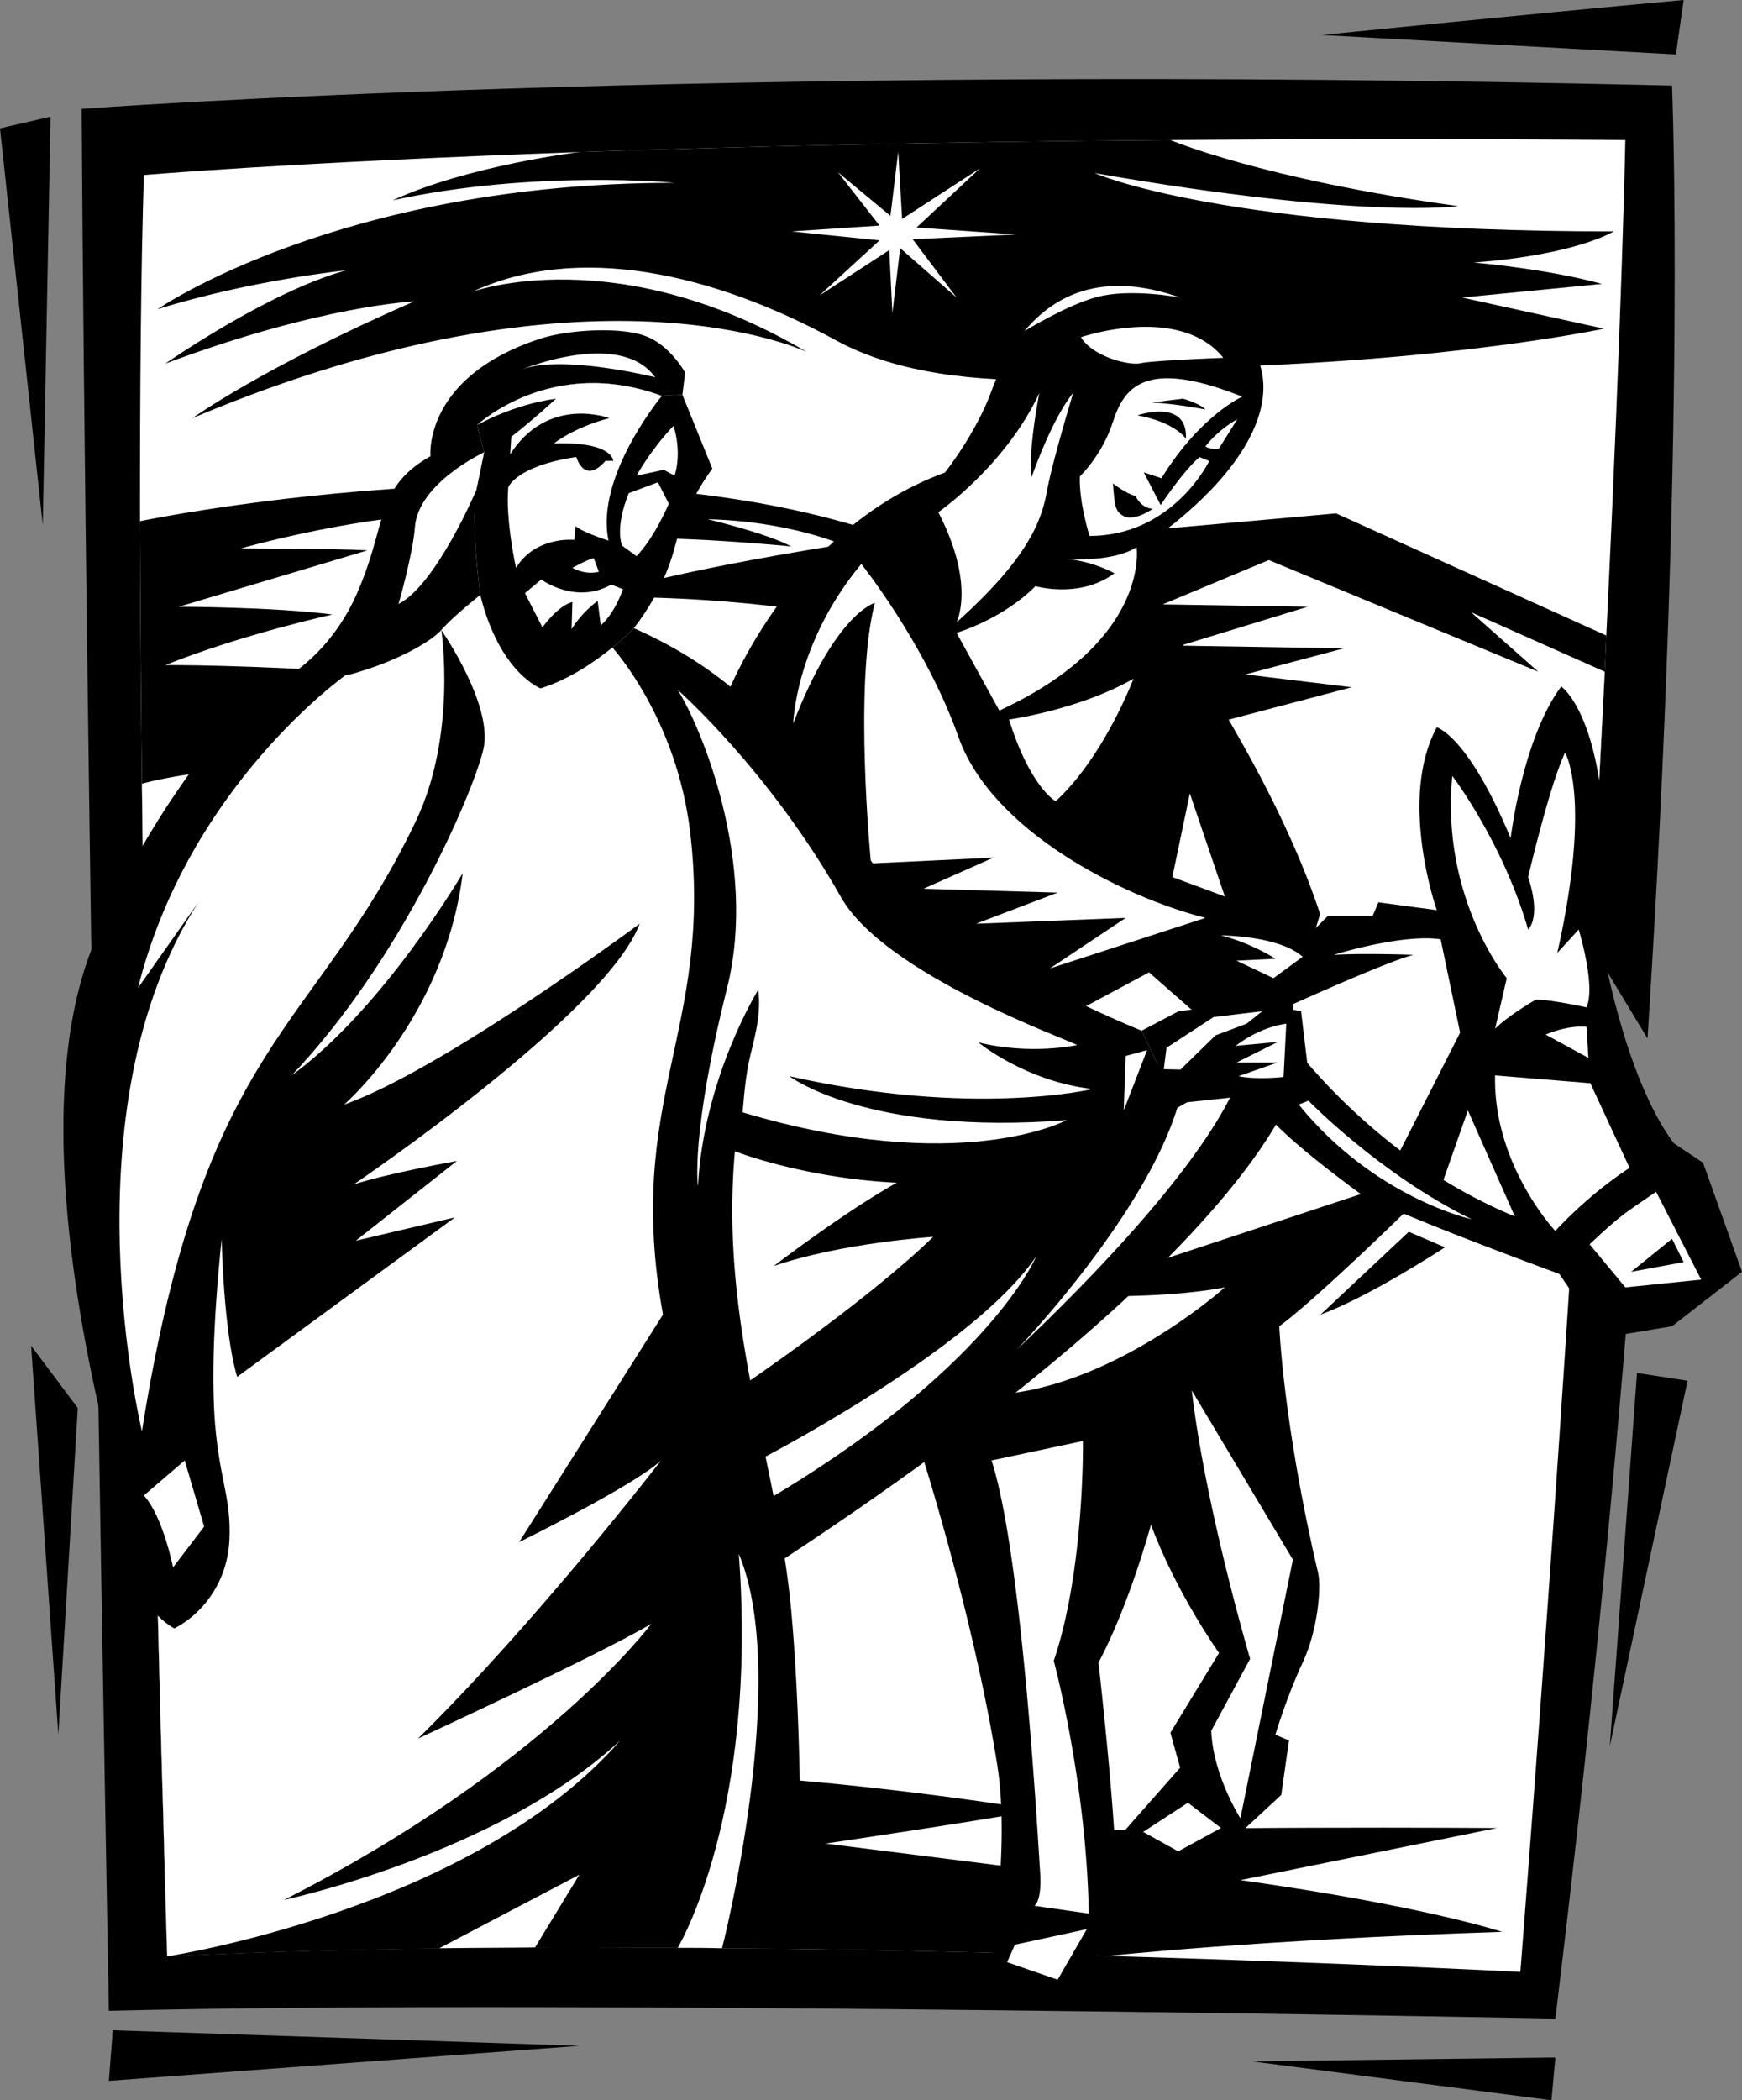<svg xmlns="http://www.w3.org/2000/svg" width="448" height="540"><rect width="100%" height="100%" fill="#808080" stroke="none"/><path d="M21 28s157.977-11.977 409-6c0 0 3.777 88.348-6.297 245L411 246s11.648 36.98 11.402 41C417.758 353.488 410.7 431.281 400 519c0 0-253.023-4.977-372-2 0 0-6.023-323.977-7-489m7 507 1-13 120 4zM8 346l12 16-5 84zM0 33l13-3-2 105zM433 0l-2 14-91-5s48.977-4.977 93-9m-12 353 13 2-20 94zm-21 176-1 11-77-10zm0 0"/><path fill="#fff" d="m345 309.098-196.7-3.301L38.103 304C37.008 247.285 36.137 186.64 36 134c-.02-34.11.242-64.863 1-89 0 0 37.156-3.223 112-5.902 39.914-1.375 90.55-2.614 152-3.098 35.387-.281 74.383-.313 117 0 0 0-.816 43.422-4.898 127.398-.106 3.028-.258 6.141-.399 9.301-1.887 38.102-4.406 83.969-7.8 137.399l-59.903-1"/><path fill="#fff" d="m148.3 305.797 196.7 3.3 59.902 1C401.336 367.192 396.766 432.946 391 507c0 0-44.531-2.309-106-4.102a4552.67 4552.67 0 0 0-79.398-1.8 1671.93 1671.93 0 0 0-19.899-.2 530.096 530.096 0 0 0-11.402-.101c-12.2-.11-24.465-.129-36.7-.098-8.234.059-16.472.13-24.601.2-24.426.355-48.129 1.015-70 2.101 0 0-.473-14.625-1.098-39-.414-13.488-.851-30-1.3-48.602A17336.5 17336.5 0 0 1 38.102 304l110.199 1.797"/><path d="M41.902 464C42.527 488.375 43 503 43 503c74.445-3.754 169.883-2.29 242-.102 0 0 38.645-4.207 101.3-6.199 0 0-19.991-6.676-67.3-13.3L385 470s-86.023-.645-122.7 1.398l24.7 12L212.3 474s36.009-5.309 54.7-8.602c0 0-60.691-10.043-102.7-9.398-41.991.691-122.398 8-122.398 8M101 51.5c36.375-7.93 72.5-4.5 72.5-4.5-86.023.023-133 32.5-133 32.5 23.977-7.477 48.5-10 48.5-10-20.023 5.523-46.5 24-46.5 24 39.977-14.977 64-16 64-16-39.023 17.023-57 30-57 30 102.977-43.477 158-17 158-17-49.023-28.977-86-15.5-86-15.5 26.977-12.477 61.477-4.977 93.5 12.5 31.977 17.523 83.426 7.242 93 7 64.977-1.477 104.5-10 104.5-10l-36.5-8 36-3.5c-14.523-3.977-33-5.5-33-5.5 26.477-1.977 36-8 36-8-100.023.023-133.5-15-133.5-15C350.477 56.523 375 53 375 53c-50.523-6.977-74-17-74-17-61.45.484-112.086 1.723-152 3.098 0 0-28.523 3.425-48 12.402m244 257.598 59.902 1c3.395-53.43 5.914-99.297 7.801-137.399.14-3.16.293-6.273.399-9.3L343.602 132l-75.301 6.7L255 150l-49.398 42L148.3 305.797l196.699 3.3"/><path d="M38.102 304c-.551-28.332-1.04-57.66-1.399-86.5-.074-5.328-.137-10.668-.203-16-.25-23.273-.418-46.04-.5-67.5 0 0 124.309-25.977 203 8l16 8-49.398 42L148.3 305.797 38.1 304"/><path fill="#fff" d="M404.902 310.098c3.395-53.43 5.914-99.297 7.801-137.399l-34.402-15.3 17.3 15.3-69.3-28.699L299 155.398l37.3.602-32.698 10 42 .7-25.301 6.698 27.3 3.301-35.3 9.301L345 309.098l59.902 1M132 133c-26.523-4.477-70 8-70 8s24.477.023 32.5.5L46 156s23.977.023 39.5 2c0 0-23.023 5.023-43 13 0 0 89.477-.477 152.5 18.5l4.5-7 22.5-23s-28.523-6.477-69.5-6c0 0 16.477-5.977 64-13.5 0 0-13.523-5.977-34.5-6.5 0 0 14.977 3.523 21.5 7 0 0-29.023-2.977-50-2L132 133"/><path d="m337.5 239.5 4-4H353l1.5-3.5 15 2s-10.023-28.477 0-47c0 0 7.977 2.023 19 28.5 0 0 2.977-25.477 13-39 0 0 14.977 10.023 10.5 66 0 0 5.477 34.023 18.5 51.5l7.5 5 10 28-18 14-15 2.5-4.5-2-9.5-14s-24.523-8.977-40-15.5c0 0-22.523 22.023-32 29 0 0 .977 25.023 10 63.5.805 3.57-.023 14.523-4 23-4.023 8.523-7 18.5-7 18.5l3.5 1.5-2 14L316 474l-14.5 5.5-13-8 15-17-2.5-9 12.5-20.5s-11.023-15.477-17.5-33c0 0-5.523 20.523-13.5 35.5 0 0 5.977 51.523 4.5 66L276 514l-21.5-8s5.367-30.457 2-52c-6.332-40.012-20.5-83.5-20.5-83.5l7-127.102 94.5-3.898"/><path fill="#fff" d="M419.102 300.297c-5.332 3.488-12.082 8.746-19.102 16.203 0 0-16.023-16.977-15.5-40l24.5 2 10.102 21.797m-29.5 12.5c-6.633-2.735-12.747-5.942-18.399-9.399L377.5 285.5l12.102 27.297m19.198 7.101c3.329-3.164 7.024-6.48 9.7-8.398a363.77 363.77 0 0 1 7.402-5.102L437.5 329l-19.5 2-9.2-11.102M280 492l-14-2s1.977-.977 1.5-8.5c-.523-7.477-4.523-81.477-12.5-106l23.5-5s.477 33.023-7.5 56.5c0 0 8.477 31.523 9 65m26.5-134.5 26 43.5-13.5 66.5s-7.023-10.977-7.5-22.5l10-18.5s-11.523-38.977-15-69M252 332s38.977 3.523 63-1c0 0-34.023 30.523-67 27.5l4-26.5m73.5-46c4.477 6.523 24.5 21 24.5 21l-56 18.5s22.477-23.477 31.5-39.5m-2.5-23.5s32.477-14.977 40.5-17c0 0-12.523-.477-20.5 0 0 0 17.477-5.477 27.5-4l5 24L359 298l-36-35.5m85-3.5s-9.023-1.977-13-2c0 0-7.023 4.023-10.5 7.5l3-13s-17.023-20.477-14-52c0 0 12.977 17.023 19.5 39.5 0 0 3.477-2.977 0-13.5 0 0 5.477-23.477 9.5-32 0 0 6.977 11.523-2 51.5l5.5-6s4.477 14.523 2 20"/><path d="M425.902 306.398a363.77 363.77 0 0 0-7.402 5.102c-2.676 1.918-6.371 5.234-9.7 8.398a280.57 280.57 0 0 0-7.8 7.602s-24.523-8.977-40-15.5l-11-5s-20.023-14.477-24.5-21l-9.5-21.5 11.5-2.5s15.367 23.902 43.703 41.398c5.652 3.457 11.766 6.664 18.399 9.399A107.811 107.811 0 0 0 400 316.5c7.02-7.457 13.77-12.715 19.102-16.203C425.93 295.747 430.5 294 430.5 294l7.5 5s-5.105 2.848-12.098 7.398"/><path fill="#fff" d="m272 509-13-4.5 2-4.5 18.5-4-7.5 13m33.5-45.5 8.5 6.5-11 6-9-5 11.5-7.5m31-180.5s18.477 19.023 42 30.5c0 0-25.023-5.477-44.5-29.5l2.5-1"/><path d="m419.5 327 10.5-8.5 3 6zm0 0"/><path fill="#fff" d="M397.5 266s5.477-2.477 10.5-2l.5 8-11-6"/><path d="m362.3 316.7 9.302 4s-19.293 12.655-32 17.3l22.699-21.3M333.5 277.5s-8.523 43.023-136 126l-2.7-16.402-1.698-10.598-3.2-19.5-12.601-78L172 246l14-65s15.977-44.477 57-59.5c0 0 7.977-9.977 12-21 1.477-4.102 4.102-10.125 8.5-15.402 7.36-8.887 19.664-15.762 40-8.598 32.477 11.523 25.477 37.523-4 60 0 0-3.023 16.023.5 22.5 3.477 6.523 27.977 41.023 39.5 76l-7 23 1 19.5"/><path fill="#fff" d="M319.5 102s-10.773 4.773-20.797 21l-4.5-1.5 4.297 8.297s5.977-9.024 10-12.297l2.5 1s-9.273 19.273-30.797 19.297c0 0-2.726-8.524-2.5-15.297 0 0 5.774-5.477 8.5-14 2.774-8.477 7.774-16.727 33.297-6.5M314 240.5s14.977.023 21 5.5l-7.5 5.5-9.5-4.5 10-.5s-6.023-3.977-14-6"/><path d="m311 118.5-2.5-1c-4.023 3.273-10 12.297-10 12.297l-4.297-8.297 4.5 1.5c10.024-16.227 20.797-21 20.797-21l-1.297 5.797-4.703 7.5-2.5 3.203"/><path d="M292.5 106.797s12.977-4.524 12.5 6c0 0-2.773-4.274-12.5-6m3.703-3.297 8-1s4.524 1.273 5.797 2.797c0 0-7.523-1.524-13.797-1.797m-10 20.797s3.524 2.726 5.797 3.203c0 0 1.477 3.273 4.5 3.297 0 0-4.523 3.226-7.297 2-2.726-1.274-2.476-3.274-3-8.5"/><path fill="#fff" d="M282 76.398c-7.54 1.98-18.5 8.7-18.5 8.7 7.36-8.887 19.664-15.762 40-8.598 0 0-12.855-2.477-21.5-.102m-87.2 310.7-1.698-10.598s56.875-28.977 73.398-53.5c0 0-12.191 29.55-71.7 64.098M177.3 279l12.602 78s32.575-21.977 50.098-39c0 0-23.523 1.523-41 7.5 0 0 21.477-16.477 35.5-23.5 0 0-40.188-8.027-57.2-23m26.7-93s.477-20.477 17.5-41c0 0 16.477 20.523 25 44.5 8.477 24.023 41.977 41.023 63.5 46.5l-40 13 19.5-13-38.5 1.5 21-8-34.5-1 18-8L224 222s-4.523-45.977 1-67c0 0-10.023 2.523-21 31"/><path fill="#fff" d="M259.5 185s17.977-2.477 32-10.5c0 0-7.523 20.023-20 31.5 0 0-6.523-3.477-12-21m42 40.5L306 204l9 26.5zm-27.2-81.8s11.677.991 18-3c0 0 3.677 23.991-35.3 42l-11-20s11.645-3.345 20.3-12c0 0 11.345 3.323 20.302-3.302 0 0-5.293-3.043-12.301-3.699M246 160s4.977-9.645-4.7-28.3c0 0 17.345-12.009 26-30.7 0 0-2.991 15.023-2 21.7 0 0 5.009-14.677 10.7-21.7 0 0-5.355 17.691-6.7 25-1.323 7.355-4.323 17.023-23.3 34m32-73.3s25.309-8.677 36.602 5.3c0 0-18.293.691-21.301 1.398-2.992.625-12.324-1.707-15.301-6.699M275 261l20.5-11 24.5 21.5s.977 19.023-58.5 75.5c0 0 38.477-39.977 43-69.5L275 261m35-146.203s1.477.976 3.5.5l4.703-7.5s-4.726 2.476-8.203 7M36.5 201.5c.066 5.332.129 10.672.203 16a225.123 225.123 0 0 1 11.899-18.402c-3.125.425-8.567 1.425-12.102 2.402"/><path d="M30.3 381.7c-10.495-39.188-22.882-103.458-4.8-142.2 3.68-7.914 7.57-15.715 11.203-22a225.123 225.123 0 0 1 11.899-18.402C60.632 182.734 69.5 176.5 69.5 176.5a93.44 93.44 0 0 0 20.602-3.102c12.93-3.53 21.32-8.976 23.398-11.398 2.977-3.477 10-9 10-9 4.977 20.023 15.5 24 15.5 24 7.313-2.234 14.012-6.879 18.5-10.5 3.39-2.793 5.5-5 5.5-5 35.977 16.023 44.477 38.523 61.5 60.5 16.977 22.023 69.102 43 69.102 43L303 284.7C251.645 320.69 189 296 189 296c-4.023 45.355 11.309 80.691 14.602 119.398 3.375 38.625 2 85.7 2 85.7a1671.93 1671.93 0 0 0-19.899-.2 530.096 530.096 0 0 0-11.402-.101c-12.2-.11-24.465-.129-36.7-.098-8.234.059-16.472.13-24.601.2-24.426.355-48.129 1.015-70 2.101 0 0-.473-14.625-1.098-39-.414-13.488-.851-30-1.3-48.602 0 0-4.914-13.562-10.301-33.699"/><path d="M123.5 153s-2.523-19.227-1-27l2-9.703-1.797-7s19.024-18.024 47.5-7.5l5.297-.297.703-5.703s-3.976-7.274-10.5-9.5c-6.476-2.274-19.476-1.524-26.5.703-30.48 9.828-28.5 30.297-28.5 30.297-14.476 8.226-10.976 17.476-19 35.5C83.727 170.773 69.5 176.5 69.5 176.5a93.44 93.44 0 0 0 20.602-3.102c12.93-3.53 21.32-8.976 23.398-11.398 2.977-3.477 10-9 10-9"/><path d="M163 161.5s-2.11 2.207-5.5 5c-4.488 3.621-11.188 8.266-18.5 10.5 0 0-10.523-3.977-15.5-24 0 0-2.523-19.227-1-27l2-9.703-1.797-7s19.024-18.024 47.5-7.5l5.297-.297 7.703 19s-6.726 8.523-9.703 20.297C170.477 152.523 163 161.5 163 161.5m140 123.2-9.398-19.7 9.5-5s18.875-2.645 31.5 0L337 280l-31.7 3.398-2.3 1.301M40.602 415.398s1.28 1.512 4.199 3.301C51.113 415.523 58.395 407.801 59 396c.508-10.8-2.488-15.297-3.7-30l-13 6.398-12 9.301c5.388 20.137 10.302 33.7 10.302 33.7"/><path fill="#fff" d="M75 276.5c23.645-17.219 44-52 44-52-4.523 37.023-30.5 59.5-30.5 59.5 25.477-8.977 76-46.5 76-46.5-8.523 23.023-73.5 67-73.5 67 9.477-2.977 26.5-6 26.5-6l-26 20.5 25.5-6-56 41c-3.523-11.477-4-35.5-4-35.5-2.418 23.555-2.441 37.781-1.7 47.5 1.212 14.703 4.208 19.2 3.7 30-.605 11.8-7.887 19.523-14.2 22.7-2.917-1.79-4.198-3.302-4.198-3.302.449 18.602.886 35.114 1.3 48.602.625 24.375 1.098 39 1.098 39s78.477-11.977 116.5-55.5c-31.547 29.27-86.5 41-86.5 41 66.977-33.977 94.5-71 94.5-71-13.523 8.023-60 29.5-60 29.5 30.477-29.977 62.5-71.5 62.5-71.5-7.023 6.523-36.5 21-36.5 21l37-58.5c-10.023-55.477 12.977-72.977 7-124-3.496-29.48-20-47.5-20-47.5-4.488 3.621-11.188 8.266-18.5 10.5 0 0-10.523-3.977-15.5-24 0 0-7.023 5.523-10 9 0 0 13.477 19.355 10.8 30.7-2.655 11.323-21.323 54.491-49.3 83.8m62.602 224.2c-8.235.058-16.473.128-24.602.198L149 482l-11.398 18.7M190 399.5c5.016 66.965-15.7 101.297-15.7 101.297 3.798-.004 7.579.023 11.403.101 0 0 17.774-69.375 4.297-101.398"/><path fill="#fff" d="M174.3 177.398s23.462 20.559 42 53.301c11.345 19.992 58.677 36.656 60.7 38 0 0-12.023 2.656-25.398-.699 0 0 12.043 10.023 29.398 12 0 0-30.691 7.355-78-3.3 0 0 19.977 15.323 71.3 11.3 0 0-27.323 14.691-83.3-2 0 0 .477-7.477 1.5-12.5.977-4.977 3.477-11.977 2.5-19 0 0-14.023 22.523-15.5 50.5 0 0-2-13.063 7.5-51 7.977-31.977-6.691-67.145-12.7-76.602M289.5 271.5l5.5-1.5-6 15.5zM89 173.5S48.477 202.023 35.5 254L51 232c-34.523 53.523-14.5 136-14.5 136C52.477 267.023 80.977 265.523 107 211c10.578-22.2 6.5-49 6.5-49-2.078 2.422-10.469 7.867-23.398 11.398m41.398-61.101-.297 4.5c9.774-15.274 25.5-9.297 25.5-9.297-9.476 2.523-14.203 6.5-14.203 6.5 15.227-.477 15.203 4.5 15.203 4.5h-2c-5.476 6.273-7.5-1-7.5-1-15.476 2.273-17.5 7.797-17.5 7.797-.726 8.476 2 20.703 2 20.703 5.024-8.227 15-7.203 15-7.203l.297-3.5c2.227 1.726 8.5 3.703 8.5 3.703-3.523-16.477 13.703-37.203 13.703-37.203-28.476-10.524-47.5 7.5-47.5 7.5s9.024-5.274 20.297-6.797c0 0-6.273 5.773-11.5 9.797M37 384.5l10.5-9 5 17-8 10.5s-2.523-12.977-7.5-18.5M303.602 275l-4.301-.102.699-5.5 12.102-7.898 12.5-1.5-4 3.2-8 3-9 8.8m27.198-11.8-.698 13.698s-6.793.793-11.602-.199l10-3.5H318l10.602-5.3-10.801 1s5.676-4.708 13-5.7M135 152.5l4.203-3.5s8.774 6.523 18 1.297l3 1.203s-1.976 6.023-5.703 9.297l-.797-6.297s-4.226 3.023-6.703 7.297l.203-7s-3.226.476-7.703 6.5L135 152.5m12.203-6.5s4.024-2.227 5.5-2.5L154 147s-3.023 1.023-6.797-1m16.5-3L160 140.297s-2.023-4.274 1.703-13.5l7.5-2.797 2.797 5.5s-3.523 8.523-8.297 13.5m9.797-20.703-2.797-1.5-7 1.5s3.524-6.524 9.5-12.797c0 0 2.274 6.273.297 12.797M106.703 135.5c-.508 6.93-4.203 19.797-4.203 19.797 9.727-5.024 20-29.297 20-29.297l2-9.703s-16.895 7.82-17.797 19.203M168.5 97s-24.023-5.977-34.297-2c0 0 25.274-10.477 34.297 2M231 39l1 17.297 20-13L235.703 58.5l25.5 1.797-26.5 1.203L246 76.5l-14.5-12.703-2 16.703-.797-16.203-18 11.703 15.5-14.203L203.5 59.5l22.703-1.5L215.5 44.297 229 55.5l2-16.5"/></svg>
